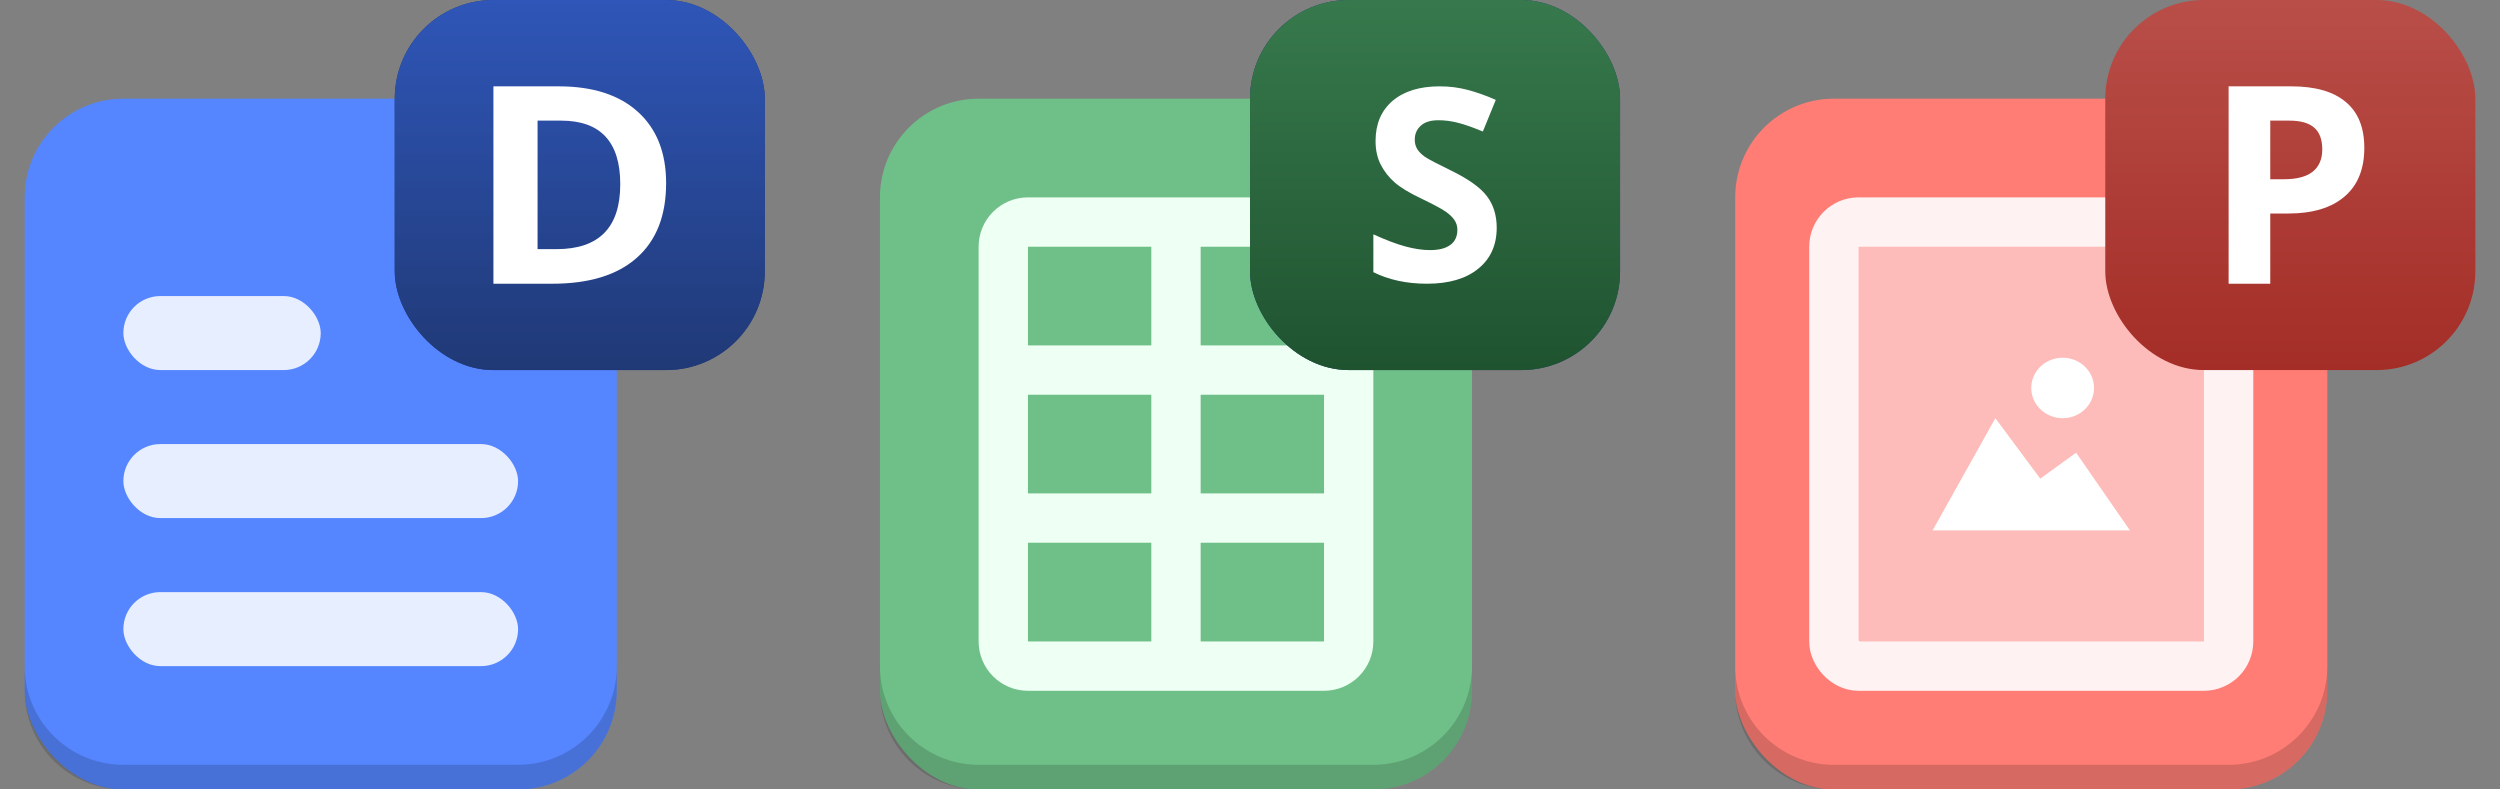 <svg width="76" height="24" viewBox="0 0 76 24" fill="none" xmlns="http://www.w3.org/2000/svg">
<rect x="0" y="0" width="76" height="24" fill="#808080" stroke="none"/>
<rect x="0.75" y="3" width="18" height="21" rx="3" fill="#5586FF"/>
<path d="M0.75 20.25V21C0.75 22.657 2.093 24 3.75 24H15.75C17.407 24 18.75 22.657 18.75 21V20.25C18.75 21.907 17.407 23.25 15.75 23.25H3.75C2.093 23.25 0.75 21.907 0.75 20.25Z" fill="black" fill-opacity="0.16"/>
<rect x="3.75" y="9" width="6" height="2.25" rx="1.125" fill="#E7EEFF"/>
<rect x="3.75" y="13.5" width="12" height="2.25" rx="1.125" fill="#E7EEFF"/>
<rect x="3.75" y="18" width="12" height="2.25" rx="1.125" fill="#E7EEFF"/>
<rect x="12" width="11.25" height="11.25" rx="3" fill="#203976"/>
<rect x="12" width="11.25" height="11.25" rx="3" fill="url(#paint0_linear_1_61)"/>
<path d="M20.25 5.568C20.25 6.555 19.953 7.312 19.358 7.837C18.767 8.362 17.911 8.625 16.792 8.625H15V2.625H16.987C18.02 2.625 18.822 2.884 19.393 3.401C19.964 3.918 20.25 4.64 20.25 5.568ZM18.856 5.6C18.856 4.312 18.256 3.667 17.056 3.667H16.342V7.574H16.917C18.21 7.574 18.856 6.916 18.856 5.6Z" fill="white"/>
<rect x="26.75" y="3" width="18" height="21" rx="3" fill="#6FBF88"/>
<path d="M26.75 20.25V21C26.75 22.657 28.093 24 29.75 24H41.75C43.407 24 44.75 22.657 44.75 21V20.25C44.75 21.907 43.407 23.25 41.75 23.25H29.75C28.093 23.25 26.75 21.907 26.75 20.25Z" fill="black" fill-opacity="0.16"/>
<path d="M40.25 6C41.078 6 41.75 6.672 41.75 7.5V19.5C41.75 20.328 41.078 21 40.25 21H31.25C30.422 21 29.75 20.328 29.75 19.5V7.5C29.75 6.672 30.422 6 31.25 6H40.25ZM31.25 19.5H35V16.5H31.25V19.5ZM36.5 19.5H40.25V16.5H36.5V19.5ZM31.25 12V15H35V12H31.25ZM36.5 12V15H40.25V12H36.5ZM31.25 10.5H35V7.5H31.25V10.5ZM36.5 10.5H40.25V7.5H36.5V10.5Z" fill="#EEFFF3"/>
<rect x="38" width="11.25" height="11.25" rx="3" fill="#203976"/>
<rect x="38" width="11.25" height="11.25" rx="3" fill="url(#paint1_linear_1_61)"/>
<path d="M45.5 6.924C45.5 7.451 45.312 7.867 44.937 8.17C44.565 8.473 44.045 8.625 43.379 8.625C42.765 8.625 42.222 8.508 41.75 8.274V7.124C42.138 7.3 42.466 7.423 42.734 7.495C43.004 7.567 43.251 7.603 43.474 7.603C43.741 7.603 43.946 7.551 44.087 7.447C44.232 7.344 44.304 7.189 44.304 6.984C44.304 6.87 44.272 6.769 44.209 6.681C44.146 6.59 44.053 6.504 43.93 6.421C43.809 6.339 43.561 6.207 43.186 6.026C42.835 5.859 42.571 5.698 42.395 5.543C42.22 5.389 42.079 5.209 41.974 5.004C41.869 4.799 41.817 4.56 41.817 4.286C41.817 3.769 41.989 3.364 42.332 3.068C42.679 2.773 43.156 2.625 43.765 2.625C44.064 2.625 44.348 2.661 44.619 2.733C44.891 2.805 45.176 2.906 45.472 3.036L45.079 3.998C44.772 3.871 44.518 3.781 44.316 3.731C44.116 3.68 43.919 3.655 43.725 3.655C43.495 3.655 43.317 3.709 43.194 3.819C43.071 3.928 43.009 4.07 43.009 4.246C43.009 4.355 43.034 4.451 43.084 4.533C43.134 4.613 43.212 4.692 43.32 4.769C43.43 4.843 43.689 4.979 44.095 5.176C44.633 5.437 45.002 5.699 45.201 5.962C45.4 6.223 45.5 6.544 45.5 6.924Z" fill="white"/>
<rect x="52.75" y="3" width="18" height="21" rx="3" fill="#FF7D75"/>
<path d="M52.75 20.25V21C52.75 22.657 54.093 24 55.75 24H67.75C69.407 24 70.75 22.657 70.75 21V20.25C70.75 21.907 69.407 23.25 67.75 23.25H55.75C54.093 23.25 52.75 21.907 52.75 20.25Z" fill="black" fill-opacity="0.16"/>
<rect x="55.75" y="6.75" width="12" height="13.5" rx="0.75" fill="#FDBCB9" stroke="#FFF2F2" stroke-width="1.5"/>
<path fill-rule="evenodd" clip-rule="evenodd" d="M58.75 16.125L60.659 12.713L62.023 14.55L63.114 13.762L64.75 16.125H58.75ZM61.75 11.794C61.75 11.286 62.177 10.875 62.705 10.875C63.232 10.875 63.659 11.286 63.659 11.794C63.659 12.301 63.232 12.713 62.705 12.713C62.177 12.713 61.75 12.301 61.75 11.794Z" fill="white"/>
<rect x="64" width="11.25" height="11.25" rx="3" fill="url(#paint2_linear_1_61)"/>
<path d="M69.016 5.449H69.433C69.822 5.449 70.113 5.372 70.307 5.219C70.5 5.063 70.597 4.837 70.597 4.542C70.597 4.243 70.515 4.023 70.352 3.881C70.191 3.739 69.938 3.667 69.592 3.667H69.016V5.449ZM71.875 4.496C71.875 5.142 71.674 5.636 71.27 5.978C70.87 6.32 70.3 6.491 69.559 6.491H69.016V8.625H67.75V2.625H69.657C70.382 2.625 70.932 2.782 71.307 3.097C71.686 3.409 71.875 3.875 71.875 4.496Z" fill="white"/>
<defs>
<linearGradient id="paint0_linear_1_61" x1="17.625" y1="0" x2="17.625" y2="11.25" gradientUnits="userSpaceOnUse">
<stop stop-color="#2F56B8"/>
<stop offset="1" stop-color="#203976"/>
</linearGradient>
<linearGradient id="paint1_linear_1_61" x1="43.625" y1="0" x2="43.625" y2="11.25" gradientUnits="userSpaceOnUse">
<stop stop-color="#37794C"/>
<stop offset="1" stop-color="#1F5330"/>
</linearGradient>
<linearGradient id="paint2_linear_1_61" x1="69.625" y1="0" x2="69.625" y2="11.25" gradientUnits="userSpaceOnUse">
<stop stop-color="#B94E48"/>
<stop offset="1" stop-color="#A42D27"/>
</linearGradient>
</defs>
</svg>
